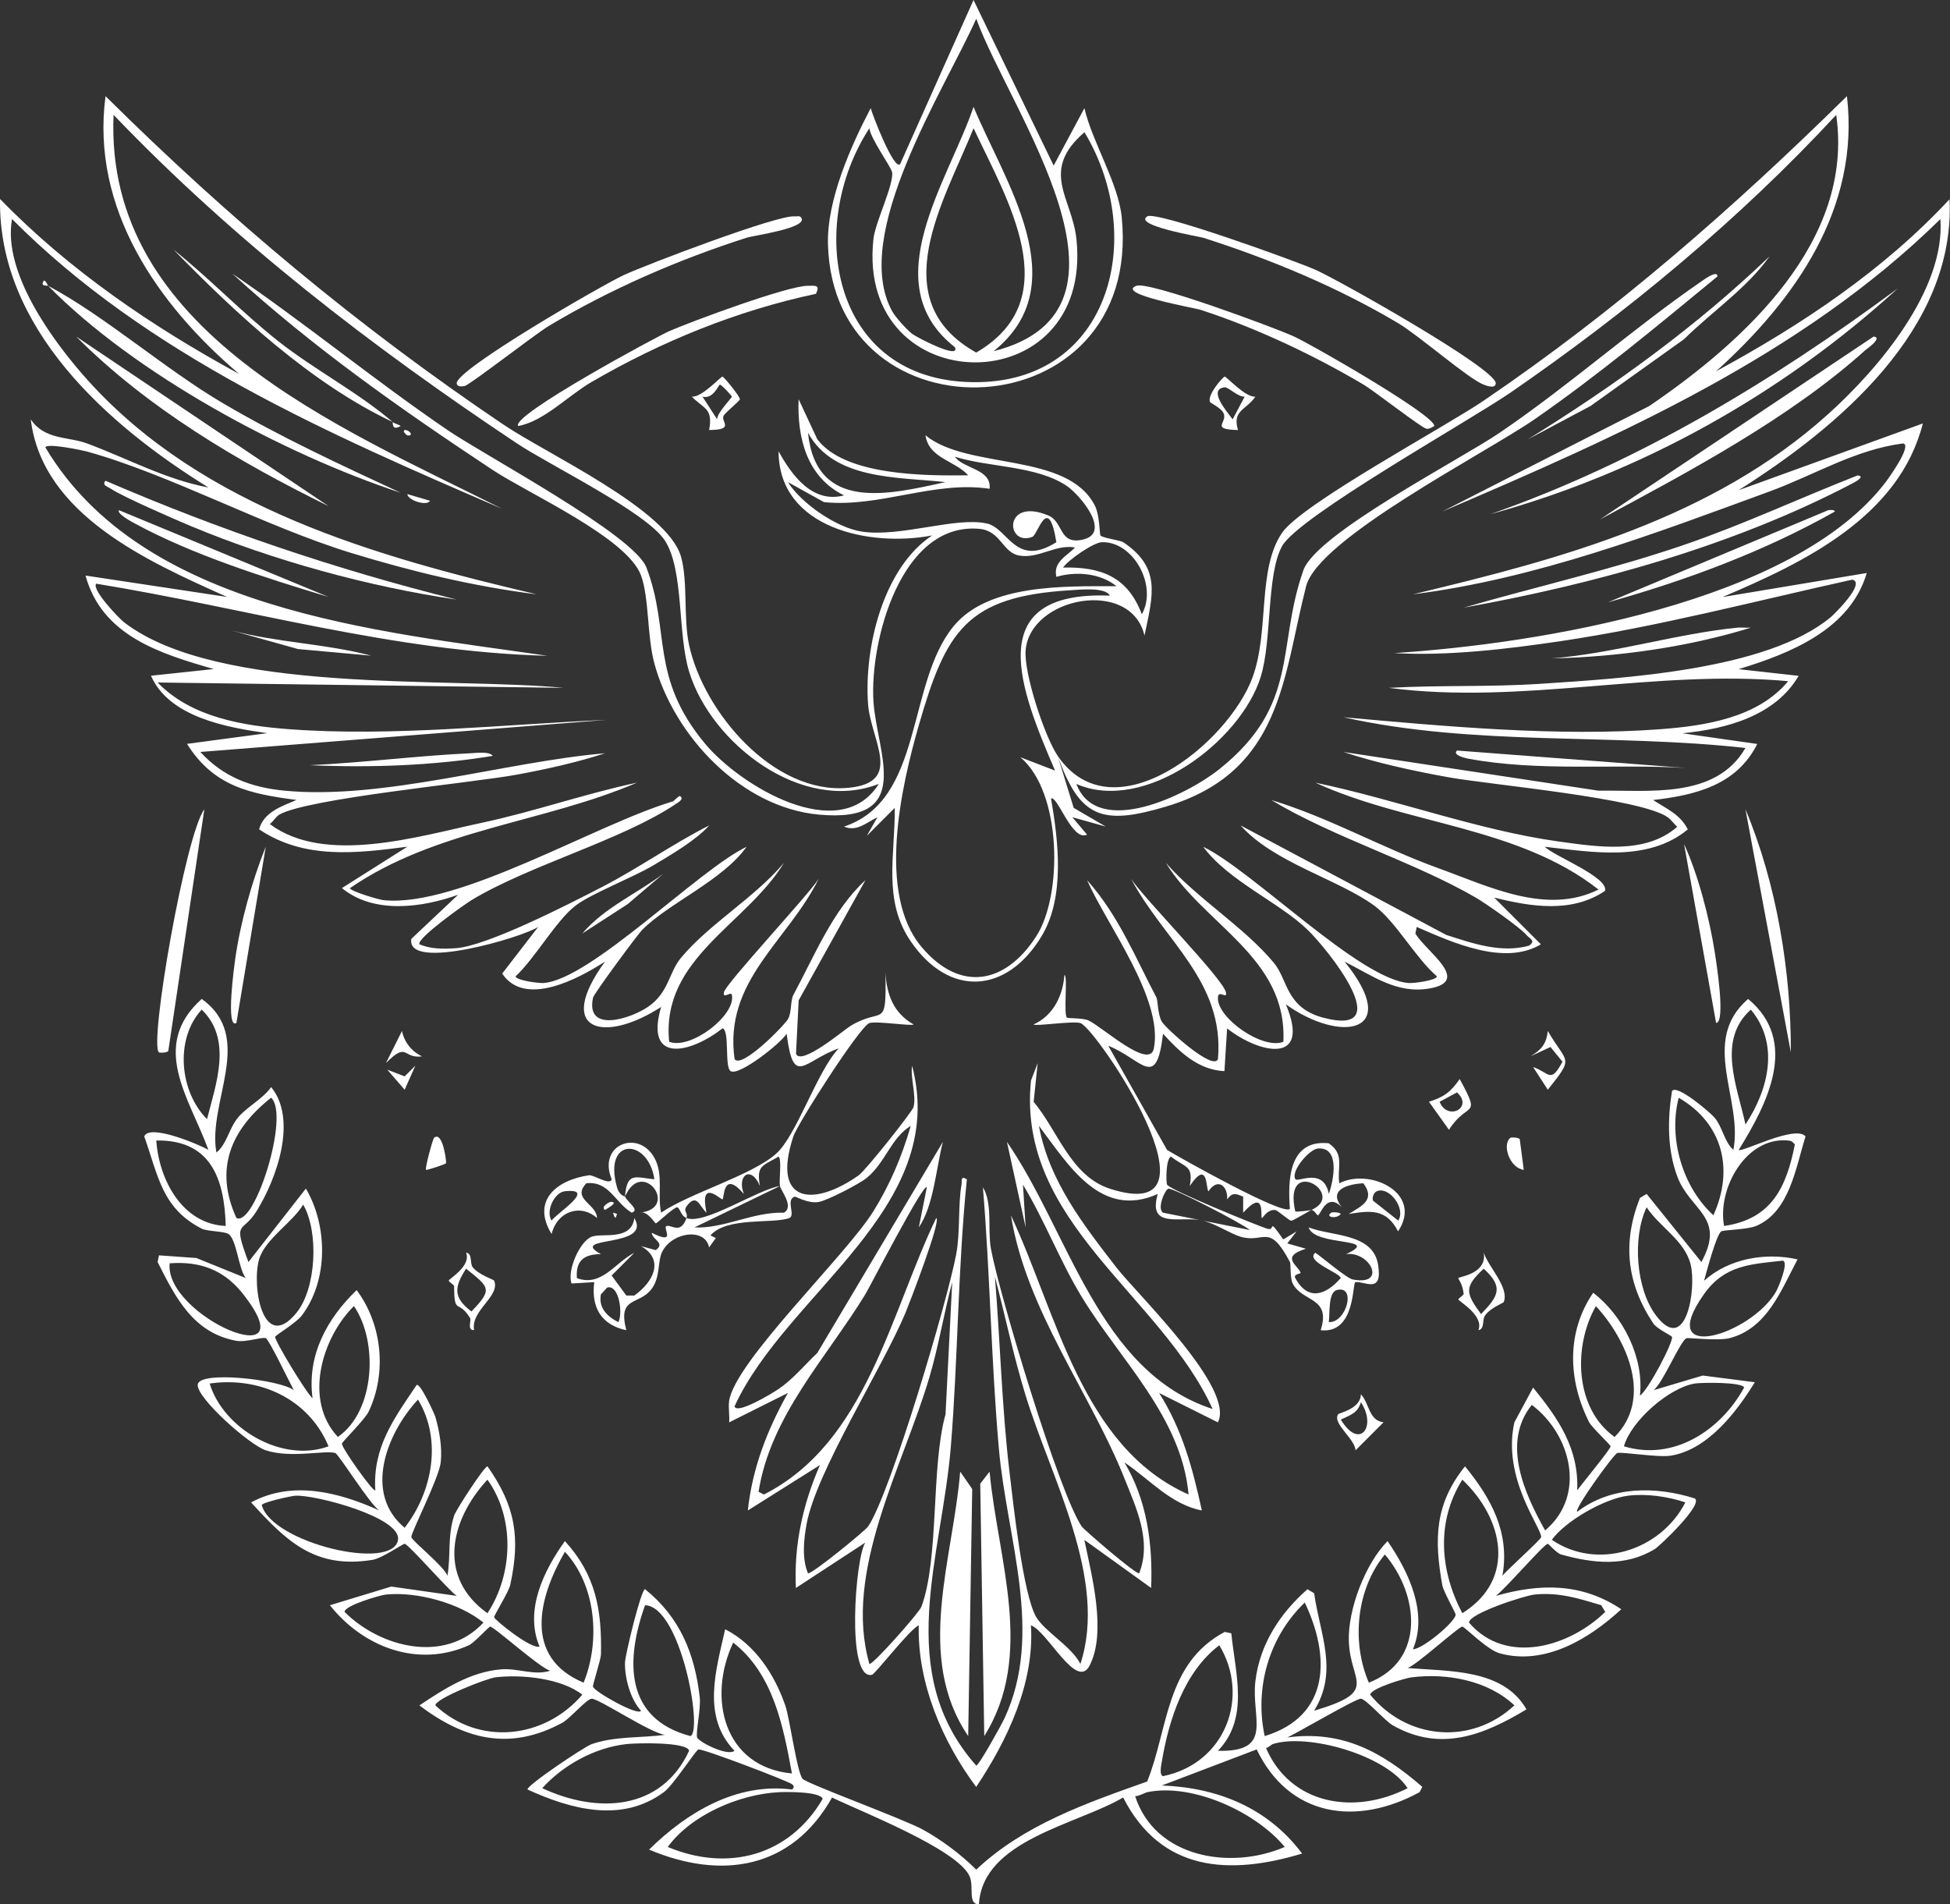 <?xml version="1.0" encoding="UTF-8"?><svg id="b" xmlns="http://www.w3.org/2000/svg" width="66.578" height="65.019" viewBox="0 0 66.578 65.019"><rect x="0" y="0" width="66.578" height="65.019" fill="#333333" stroke="none"/><defs><style>.e{fill:#fff;}</style></defs><g id="c"><g id="d"><path class="e" d="M52.846,35.2c.662,1.145.92.849,0,2.006l-.502-.775c.569.2.594.579,1.003-.182l-.41-.502-.684.319c.37-.224.545-.418.593-.866Z"/><path class="e" d="M51.569,38.847c.027-.021.27-.017.319.046l.137,1.049c-.484-.063-.751-.867-.456-1.094Z"/><path class="e" d="M13.725,35.2c.081.382.322.696.684.866-.665.092-.481-.526-1.231.228l.547-1.094Z"/><polygon class="e" points="14.181 36.385 13.816 37.206 13.224 36.522 13.816 36.75 14.181 36.385"/><path class="e" d="M6.977,27.631l-1.231,8.253c-.049.063-.293.066-.319.046-.345-.267.906-7.452,1.55-8.298Z"/><path class="e" d="M59.594,27.631c1.068,2.546,1.559,5.537,1.55,8.298l-1.55-8.298Z"/><path class="e" d="M9.074,28.908l-1.003,6.019c-.374.228-.067-1.991-.046-2.143.177-1.274.575-2.691,1.049-3.876Z"/><path class="e" d="M57.497,28.816c.488,1.066.865,2.522,1.049,3.693.051.326.382,2.401.046,2.417l-1.094-6.11Z"/><path class="e" d="M58.181,43.726c.076-.269.427-1.608.593-1.687.103-.049.891-.058,1.185-.182,1.148-.484,1.353-2.007,1.687-3.055-.334-.419-2.219.575-2.28.456.968-1.561,2.076-3.695.319-5.152-1.659,1.438-.169,3.415-.502,5.152-.301-.252-.373-.778-.638-1.094-.156-.186-1.305-1.165-1.459-.912-.152.956-.164,1.996.182,2.918.44,1.173,1.669,1.372.821,2.918l-1.869-2.325-.228.137c-.607,1.531-.451,2.921.456,4.286.119.18.626.419.638.456.056.167-.818,1.834-1.094,2.006.142-1.312-.586-2.733-1.596-3.511-.925,1.352-.858,2.996-.137,4.423.087.172.726.766.73.821.005.094-.999,1.303-1.14,1.505.066-1.428-.651-2.463-1.505-3.511l-.638,1.185c-.434,1.914.948,3.63.912,3.921-.012.093-1.169,1.12-1.322,1.322.263-1.478-.384-2.646-1.277-3.739-1.041,1.3-1.052,2.499-.775,4.058.038.213.456.948.456,1.003-.002.241-1.125,1.181-1.459,1.185.522-1.25-.154-2.659-.866-3.693-.759.768-1.359,2.335-1.322,3.42.049,1.428,1.057,1.702-1.185,2.371.836-1.36.202-2.591,0-4.012l-.228-.137c-.938.827-1.629,1.88-1.778,3.146-.148,1.258.651,2.42-1.277,2.371,1.078-1.123.589-2.646.456-4.012l-.228-.046c-2.027,1.084-1.917,3.306-2.645,5.107-2.061.731-4.218,1.478-5.836,3.009-.523-.52-1.181-1.015-1.824-1.368-.659-.362-3.956-1.566-4.104-1.733-.195-.22-.436-2.06-.593-2.508-.368-1.056-1.023-2.072-2.052-2.599-.313,1.404-.807,2.98.319,4.149-.243.204-1.234-.312-1.277-.456-.05-.168.134-.994.091-1.368-.171-1.49-.676-2.734-1.869-3.693-.132,0-.678,2.241-.684,2.508-.012.524.187,1.256.547,1.641-.091.199-1.599-.653-1.641-.821-.014-.055.27-.935.274-1.094.032-1.515-.17-2.714-1.231-3.876-.728,1.015-1.387,2.371-.866,3.602-.286.1-1.537-.911-1.55-1.003-.009-.06.496-.86.547-1.094.355-1.618.182-2.7-.775-4.058-.101-.009-1.074,1.482-1.14,1.687-.23.714-.106,1.356-.228,2.052-.087-.304-1.209-1.19-1.231-1.322-.023-.135.949-2.022,1.003-2.553.053-.522-.042-1.052-.182-1.55-.025-.087-.507-1.15-.638-1.094-.771,1.143-1.507,2.127-1.413,3.602-.079.06-1.159-1.463-1.14-1.596.01-.07.779-.815.912-1.094.628-1.318.464-2.982-.41-4.149-1.018.985-1.699,2.226-1.505,3.693-.228-.199-1.3-1.977-1.277-2.097.011-.057.716-.471.912-.73.907-1.201.886-3.057.137-4.332l-1.961,2.508c-.547-1.47-.214-.95.274-1.733.708-1.137,1.399-3.138.502-4.24-.285.407-.853.692-1.14,1.049-.306.381-.38.911-.73,1.185-.31-1.733,1.336-3.927-.502-5.243-1.799,1.614-.404,3.403.228,5.152-.277-.163-2.024-.913-2.189-.456.478,1.336.596,2.447,1.961,3.146.192.098.76.085.912.182.284.182.347,1.207.593,1.505l-1.687-.684-1.277-.091-.046.228c.612,1.212,1.212,2.42,2.69,2.69.323.059.859-.137,1.003-.091.105.033.828,1.543.958,1.778-.462-.365-3.268-.684-3.283-.182-.014.469,1.779,2.057,2.325,2.234.861.28,2.024-.012,2.371.091.118.035,1.2,1.781,1.505,1.961-1.375-.619-2.964-1.036-4.377-.274,1.211,1.329,2.178,2.281,4.149,1.961.319-.052,1.033-.55,1.094-.547.126.006,1.507,1.597,1.778,1.778l-2.234-.319-2.097.638c1.146,1.442,3.013,2.143,4.742,1.368.189-.085.681-.636.73-.638.127-.007,1.703,1.419,2.052,1.505-.535.18-1.108-.095-1.687-.046-1.043.089-1.936.667-2.781,1.231,1.554,1.176,3.095,1.559,4.879.593.262-.142.831-.817,1.003-.821.249-.006,2.037,1.196,2.508,1.231-.829.114-1.697.04-2.508.319-.245.084-2.256,1.434-2.189,1.55,1.48.676,3.215,1.152,4.651.091.339-.25,1.093-1.444,1.185-1.459.168-.027,3.058,1.079,3.192,1.185.077.061.079.122,0,.182-1.892-.241-3.586.779-4.879,2.052,2.472,1.044,4.87.67,6.247-1.778.957.466,4.288,1.764,4.696,2.69.159.36-.074.955.319.957.122-2.198,3.339-2.714,4.924-3.648,1.296,2.537,3.618,2.665,6.11,1.915-1.163-1.554-2.867-2.251-4.788-2.325l3.237-1.231c1.115,2.321,3.425,2.625,5.563,1.459l.091-.182c-1.375-1.19-2.716-1.935-4.605-1.687.348-.159,2.332-1.326,2.508-1.322.171.004.818.756,1.094.912,1.628.921,3.092.335,4.56-.547-.792-1.393-2.651-1.293-4.058-1.413.306-.099,1.752-1.42,1.869-1.413.078.004.845.793,1.277.912,1.541.426,3.061-.498,4.149-1.505-1.354-.907-2.779-.885-4.286-.456.269-.173,1.652-1.779,1.778-1.778.029,0,.299.321.456.365,1.085.301,2.184.427,3.192-.182.178-.108,1.684-1.546,1.368-1.733-1.337-.42-2.85-.429-4.012.456-.128-.068,1.248-1.971,1.368-2.006.16-.047,1.396.16,1.824.091,1.264-.203,2.247-1.489,2.872-2.508l-1.778-.228-1.687.502c.314-.203.929-1.724,1.14-1.778.071-.018,1.074.098,1.459,0,1.288-.328,1.768-1.65,2.325-2.69-1.087-.246-2.341-.035-3.192.73ZM59.777,34.47c.989,1.18.605,2.73-.182,3.921-.286-1.317-.98-2.874.182-3.921ZM61.053,38.939c.124.012.153.048.228.137-.289,1.464-.798,2.549-2.417,2.781-.235-1.281.751-3.055,2.189-2.918ZM57.315,37.48c1.511.874,1.893,2.448,1.185,4.012-1.05-.957-1.545-2.625-1.185-4.012ZM7.068,38.209c-.933-.93-1.111-2.728-.182-3.739,1.053,1.014.494,2.521.182,3.739ZM5.336,38.939c1.856-.031,2.327,1.3,2.371,2.918-1.484-.064-2.279-1.577-2.371-2.918ZM8.071,41.583c-.761-1.667-.195-3.015,1.185-4.104.651.582-.559,4.428-1.185,4.104ZM5.792,43.133c1.046-.081,1.864.23,2.508,1.049,2.256,2.87-2.691.758-2.508-1.049ZM8.846,42.997c.197-.686,1.147-1.264,1.505-1.869.54.927.45,2.862-.228,3.693-1.142,1.399-1.54-.904-1.277-1.824ZM7.159,47.237c1.708-.246,3.384.526,4.058,2.143-1.573.581-3.589-.595-4.058-2.143ZM12.084,44.592c.837,1.217.723,3.59-.547,4.468-1.172-1.243-.561-3.37.547-4.468ZM8.938,51.386c.028-.097,1.006-.311,1.14-.319.675-.042,3.627.735,3.511,1.505-.166,1.096-4.316.099-4.651-1.185ZM14.272,47.784c.835,1.385.486,3.163-.456,4.377-1.419-1.174-.612-3.231.456-4.377ZM11.765,55.034c-.003-.22,1.22-.574,1.413-.593,1.052-.105,2.499.285,3.328.957-1.314,1.422-3.527.851-4.742-.365ZM16.643,55.079c-1.716-1.22-1.283-3.176,0-4.56.943,1.317.877,3.225,0,4.56ZM14.865,58.225c0-.234,1.75-.921,2.052-.957.877-.106,2.25.028,2.964.593-1.291,1.509-3.529,1.76-5.016.365ZM19.926,57.45c-2.067-.865-1.546-2.908-.638-4.468,1.07,1.147,1.214,3.048.638,4.468ZM18.513,61.052c.722-.795,1.795-1.384,2.873-1.505.344-.039,2.076-.081,2.143.228-.959,2.065-3.154,2.146-5.016,1.277ZM23.574,59.274c-2.253-.596-2.219-2.597-1.55-4.468,1.22.04,1.981,4.29,1.55,4.468ZM25.033,56.082c1.374,1.076,1.706,2.849,2.006,4.468-2.333-.221-2.893-2.582-2.006-4.468ZM22.799,63.059c.802-1.097,2.438-1.797,3.784-1.869.249-.013,1.424-.029,1.505.228-1.134,1.943-3.233,2.504-5.289,1.641ZM43.864,63.059c-1.844.798-4.428.374-5.107-1.733.138-.002.344-.123.41-.137,1.552-.32,3.716.679,4.696,1.869ZM39.715,60.642c-.154-.021-.057-.433-.046-.502.236-1.426.77-3.069,1.961-3.967,1.055,1.743.223,4.026-1.915,4.468ZM48.059,61.052c-1.805.925-3.988.576-4.833-1.368.076-.012.184-.123.228-.137,1.192-.382,3.873.375,4.605,1.505ZM43.18,59.274c-.354-1.648.144-3.384,1.368-4.56.878,1.841.868,3.875-1.368,4.56ZM48.195,57.268c1.203-.152,2.603.103,3.511.957-1.475,1.371-3.668,1.178-4.924-.365.022-.218,1.194-.565,1.413-.593ZM46.736,57.45c-.6-1.39-.427-3.199.547-4.377,1.167,1.372,1.396,3.618-.547,4.377ZM52.39,54.441c.84-.082,1.494.128,2.28.365l.137.228c-1.226,1.198-3.394,1.834-4.651.365,0-.313,1.91-.926,2.234-.957ZM49.928,55.079c-.77-1.454-.898-3.129,0-4.56,1.396,1.322,1.863,3.39,0,4.56ZM52.755,52.252c-.713-1.271-1.493-2.995-.456-4.286,1.346,1.011,1.872,3.092.456,4.286ZM55.582,51.067c.624-.079,1.368.027,1.961.228-.852,1.659-3.023,2.33-4.56,1.277.484-.661,1.809-1.405,2.599-1.505ZM55.126,49.061c-1.367-.977-1.419-3.098-.638-4.468,1.074,1.166,1.948,3.163.638,4.468ZM57.862,47.237c.222-.037,1.622-.057,1.687.137-.793,1.45-2.399,2.524-4.104,2.006.242-.863,1.537-1.998,2.417-2.143ZM56.539,44.912c-.686-.909-.809-2.667-.319-3.693.45.686,1.304,1.132,1.505,1.961.198.817-.15,3.104-1.185,1.733ZM60.643,44.091c-.842,1.481-4.178,2.514-2.462.091.699-.987,1.581-1.02,2.69-1.14.218.064-.174.954-.228,1.049Z"/><path class="e" d="M50.658,42.769c.121.724-.825.813-.866.866-.018.023.147.186.182.547.003.028-.186.156-.182.182.01.065.885.551.684,1.049.223-.031.121-.353.228-.502.195-.27.624-.419.638-.456.193-.501-.516-1.185-.684-1.687ZM50.566,44.866c-.533-.728-.581-.922.091-1.55.697.633.498.942-.091,1.55Z"/><path class="e" d="M49.837,36.841c-.302.441-.535.614-1.049.775l.684.958c.632-1.005,1.123-.346.365-1.733ZM49.153,37.616l.593-.319c.578.529-.336.987-.593.319Z"/><path class="e" d="M46.463,47.602c.003.497-.744.638-.775.684-.21.311.574.836.593,1.231l.957-.957c-.509-.057-.482-.651-.775-.957ZM45.779,48.468c.323-.156.58-.22.684-.593.556.826-.044,1.652-.684.593Z"/><path class="e" d="M16.142,43.27c-.112-.14-.001-.474-.228-.502.178.472-.589.888-.593.957-.002.032.182.148.182.182.01,1.029.131.421.547,1.094.052.084-.117.428.137.41-.126-.667.906-1.156.684-1.687-.017-.04-.517-.19-.73-.456ZM16.096,44.775c-.637-.475-.585-.841-.182-1.459.778.63.935.688.182,1.459Z"/><path class="e" d="M14.82,38.847c.298-.247.425.814.41.866-.01.035-.652.246-.684.228-.049-.028.23-1.058.274-1.094Z"/><path class="e" d="M14.911,39.03c.071,0,.07.365,0,.365-.071,0-.07-.365,0-.365Z"/><path class="e" d="M39.168,7.387c.311-.197,5.082,1.529,5.745,1.824.792.352,6.17,3.377,6.155,3.876-.006.201-.313.082-.41.046-.522-.197-2.209-1.675-2.918-2.097-2.075-1.234-4.356-2.182-6.657-2.918-.115-.037-2.404-.42-1.915-.73Z"/><path class="e" d="M27.13,7.387c.084.01.174-.036.228.046.234.356-1.616.603-1.869.684-2.335.749-4.645,1.75-6.748,3.009-.461.276-2.7,2.015-2.873,2.052-.105.022-.266.036-.274-.091-.027-.472,4.965-3.352,5.699-3.693.779-.362,5.283-2.073,5.836-2.006Z"/><path class="e" d="M38.803,9.757c.421-.16,4.703,1.422,5.38,1.733.611.28,4.813,2.69,4.788,3.055-.083.047-.174.111-.274.091-.17-.033-1.781-1.29-2.143-1.505-1.708-1.012-3.675-1.939-5.563-2.553-.195-.064-2.927-.541-2.189-.821Z"/><path class="e" d="M27.586,9.757c.249.004.422-.046.274.274-2.703.575-5.282,1.627-7.66,3.009-.804.467-1.632,1.348-2.508,1.505-.264-.358,4.748-3.06,5.152-3.237.777-.34,4.078-1.562,4.742-1.55Z"/><path class="e" d="M45.46,41.401c.037-.022.266-.017.319.046-.157.194-.559.1-.319-.046Z"/><path class="e" d="M20.838,41.036c.304-.009-.056.198-.182.274-.164-.116.166-.273.182-.274Z"/><polygon class="e" points="20.929 41.401 21.066 41.446 21.021 41.583 20.975 41.538 20.929 41.401"/><path class="e" d="M66.57,6.794c-2.261,2.436-5.063,4.301-7.979,5.882,2.69-2.428,4.918-5.555,4.468-9.393-3.888,3.828-7.878,7.322-12.402,10.396-1.364.926-6.207,3.522-6.885,4.514-.851,1.246-.427,3.343-1.003,4.924-.824,2.263-4.765,5.452-6.657,2.69.757,2.14,1.537,2.374,3.693,1.733,3.97-1.182,3.991-4.411,4.788-7.523.419-1.637,6.104-4.528,7.797-5.699,2.173-1.505,4.208-3.201,6.247-4.879.007-.236-.463.111-.502.137-2.316,1.586-4.546,3.578-6.931,5.198-1.366.928-6.263,3.447-6.703,4.696-.931,2.643-.114,4.59-2.873,6.794-1.092.872-4.157,2.384-4.879.502,2.332,1.015,5.599-1.441,6.292-3.648.394-1.255.195-3.489.73-4.468.549-1.008,6.39-4.275,7.797-5.243,4.015-2.764,7.81-5.908,11.125-9.484.62,4.319-3.144,7.734-6.383,9.94l-7.067,3.602c6.029-2.579,12.268-5.326,17.007-9.985.169,2.4-2.09,5.09-3.83,6.657-3.964,3.57-9.103,4.942-14.18,6.155,4.216-.536,8.215-2.06,12.174-3.511,1.524-.558,2.917-1.428,4.56-1.641.334.049-.513,1.217-.593,1.322-3.146,4.127-11.905,5.524-16.779,5.836,1.829.106,3.851-.137,5.699-.41,3.283-.486,6.693-1.382,9.94-2.097.482.108-.625,1.189-.73,1.277-2.178,1.82-7.128,2.094-9.94,2.28-1.711.113-3.44.039-5.152.137,4.55.594,9.103-.643,13.633-.228-1.029,1.243-2.808,1.525-4.377,1.641-3.495.259-7.326-.098-10.806-.41,4.453.998,9.168.544,13.724,1.049-1.013,1.759-3.307,1.431-5.016,1.459l-8.709-1.322c1.105.367,2.408.653,3.602.866,1.446.258,6.566.709,7.478,1.368.114.083.206.228.319.319-1.086.955-2.724.686-4.058.502-2.715-.375-5.601-1.447-8.298-2.006,3.131,1.436,6.908,1.484,9.666,3.648-1.779.884-3.74-.105-5.471-.73-1.921-.693-3.736-1.734-5.699-2.325,2.129,1.282,4.871,2.107,6.976,3.328.353.205,1.494,1.003,1.733,1.277.114.131.332.197.091.365-.954.267-1.925-.076-2.827-.365l-7.022-3.739c1.12,1.265,3.328,1.837,4.56,2.736.732.534,1.422,1.803,2.143,2.417-.02.141-.792.239-.957.228-1.677-.114-5.342-3.843-7.022-4.651.858,1.164,2.584,1.889,3.556,2.827.699.673,3.117,3.685.547,3.009-1.284-.338-1.21-1.294-1.687-1.869-1.024-1.236-2.619-2.193-3.693-3.42,1.304,2.124,4.155,3.234,4.012,6.11-.7.281-2.263-.808-2.234-1.505.012-.302.331.083.274-.182-.103-.474-2.821-3.229-3.237-3.876,1.109,2.099,3.198,3.505,2.964,6.155-.167.417-1.785-1.057-1.915-1.277-.143-.241-.137-.735-.182-.821-.729-1.388-1.314-2.835-2.371-4.012.668,1.518,2.612,4.053,2.28,5.745-.146.747-1.755-.732-2.234-.957-.176-.083-.7-.07-.73-.091-.13-.093.035-1.458-.091-1.459-.046.684-.371,1.383-1.049,1.687.026.075,1.33-.127,1.596-.046.537.164,5.149,7.003,1.003,5.654-1.337-.435-1.772-1.981-2.599-2.964l.137-1.322-.228.593c-.496,4.838,4.439,7.328,6.201,11.216-3.908-1.278-4.898-6.051-7.022-9.119l.638,2.918-.091-1.459c.747,1.233,1.258,2.6,2.006,3.83,1.315,2.163,3.413,4.111,3.648,6.748-3.65-1.617-4.505-6.206-6.064-9.529.524,3.248,2.705,6.048,3.876,8.982.402,1.008.938,2.135.502,3.237-.12.04-1.887-1.488-1.961-1.596-.78-1.15-2.813-7.921-3.101-9.484-.118-.643.064-1.558-.274-2.097.248,2.972.283,5.966.547,8.937.273,3.076,1.548,6.289.182,9.21-.089.19-.864,1.596-.957,1.596-2.832-3.202-1.173-7.112-.866-10.897.246-3.032.238-6.09.547-9.119-.231-.137-.159.052-.182.182-.124.682-.042,1.651-.182,2.371-.286,1.555-2.236,8.158-3.009,9.301-.095.14-1.932,1.645-2.052,1.596-.216-.508-.141-1.164-.046-1.687.327-1.782,2.575-5.299,3.374-7.204.11-.263,1.244-3.192,1.049-3.237-1.573,3.277-2.395,7.677-5.882,9.438l-.182-.091c.405-2.592,2.32-4.576,3.648-6.748.137-.224,1.999-3.836,2.097-3.648l-.274,1.368c.508-.746.583-1.975.821-2.918l-4.286,7.204c-.436.412-.821.89-1.322,1.231-.225.153-1.43.883-1.505.593,1.782-3.877,7.338-6.757,6.064-11.627-.071.402.155,1.026.046,1.413-.045.159-1.633,2.158-1.869,2.325-1.542,1.089-2.99.966-2.234-1.322.151-.458,2.285-3.779,2.599-3.876.252-.077,1.482.117,1.505.046-.68-.386-.918-1.013-.958-1.778.032,2.007-.068,1.156-1.185,1.824-.205.122-1.701,1.388-1.869.957l.091-1.824,2.28-4.104c-1.116,1.024-1.737,2.578-2.462,3.921-.103.191-.053.603-.182.821-.144.242-1.591,1.712-1.824,1.368-.376-2.682,1.816-4.022,2.872-6.155-.344.545-3.194,3.598-3.237,3.876-.04.256.244-.059.274.091.138.691-1.408,1.882-2.143,1.596-.284-2.85,2.633-3.994,3.921-6.11-.994,1.185-2.542,2.078-3.511,3.237-.432.517-.415,1.195-1.14,1.687-.578.393-2.133.908-1.869-.319.03-.14,1.53-2.17,1.687-2.325.922-.917,2.735-1.676,3.556-2.827-1.64.784-5.323,4.533-6.931,4.651-.165.012-.938-.087-.957-.228.652-.598,1.39-1.914,2.052-2.417.546-.415,1.947-.953,2.645-1.368.612-.364,1.474-.869,1.915-1.368-1.246.631-2.41,1.458-3.648,2.097-1.088.562-3.946,2.033-5.016,2.097-.412.025-.843.034-1.231-.137-.09-.207,1.541-1.361,1.778-1.505,1.975-1.194,5.137-2.048,6.976-3.283l-.091-.091c-2.617.771-7.342,3.643-9.894,3.374-.145-.015-1.123-.301-1.14-.41,2.927-2.015,6.597-2.229,9.803-3.602-1.776.377-3.516.99-5.289,1.368-2.179.464-5.365,1.456-7.25.046.109-.079.215-.258.319-.319.941-.555,6.595-1.088,8.116-1.368.992-.183,2.051-.417,3.009-.73-3.396.289-7.578,1.602-10.943,1.277-1.137-.11-2.088-.463-2.873-1.322l13.861-1.094c-3.521.152-7.283.579-10.806.319-1.59-.117-3.364-.404-4.514-1.596l13.861.182c-3.951-.377-11.788.233-15.001-2.234-.191-.147-1.118-1.121-.958-1.322,5.092.828,10.18,2.331,15.411,2.462-5.828-.846-13.829-1.554-17.144-7.113.025-.165,1.281.1,1.413.137,2.811.775,6.079,2.562,9.028,3.465,2.061.632,4.193,1.145,6.338,1.413-5.508-1.291-11.397-2.952-15.32-7.295C1.809,11.665.079,9.301.411,7.478c4.612,4.641,10.805,7.339,16.734,9.894C11.617,14.587,3.557,11.329,3.877,3.921c4.129,4.311,8.813,7.913,13.77,11.216,1.122.748,4.448,2.36,5.061,3.329.648,1.024.42,3.158.821,4.468.749,2.449,3.855,4.855,6.475,3.83-1.332,2.128-4.741.056-5.927-1.368-1.908-2.289-1.175-3.842-2.006-6.019-.426-1.116-5.488-3.807-6.794-4.696-2.501-1.704-4.84-3.636-7.341-5.335,2.741,2.513,5.796,4.656,8.891,6.703,1.22.807,4.593,2.312,5.061,3.602.278.766.202,2.08.456,3.009.676,2.47,2.961,4.905,5.608,5.152,3.307.309,1.978-2.108,1.869-3.876-.125-2.029.931-6.103,3.602-5.882.749.062.799.808,1.368.912.669.123,1.243-.392,1.915-.274-.275.287-.76.495-.638,1.003.67-.197,1.497-.129,2.052.319-1.736.004-4.369-.09-5.563,1.368-1.616,1.973-1.01,5.937-3.739,6.839.438.19.771-.143,1.14-.319l-.365.638.957-.958c.014,1.627-.416,3.154.547,4.56,1.321,1.929,3.285,1.784,4.468-.182.799-1.327.575-3.232.319-4.696.223-.118.721,1.484,1.231,1.231l-.502-.593,1.14.319-1.094-.638-.547-1.778c-.44-.643-1.159-2.82-1.094-3.602.153-1.833,3.602-2.474,4.058-.502.288-1.385.581-2.313-.73-3.192-.082-.055-.73-.149-.775-.228-.027-.048-.028-.693-.182-1.003-.932-1.868-4.335-1.219-5.791-2.417.118.797,1.012.863,1.459,1.368-1.443.016-4.2.024-5.152-1.231l-.638-1.368c-.054,1.306.278,2.663,1.55,3.283-1.078.289-1.787-.692-2.234-1.505.002,2.63,3.118,3.282,5.243,2.873-1.671,1.108-2.325,3.821-2.189,5.745.089,1.254,1.24,2.698-.684,2.873-2.543.231-4.932-2.589-5.426-4.879-.199-.922-.036-2.164-.274-3.009-.455-1.62-4.572-3.507-6.064-4.514C12.236,11.157,7.847,7.489,3.603,3.283c-.51,3.84,1.783,7.12,4.56,9.484C5.187,11.145,2.37,9.231.001,6.794c-.071,4.402,3.656,7.71,7.113,9.849-1.461-.271-2.775-.997-4.149-1.505-.64-.237-1.445-.114-1.915-.821.394,3.262,4.023,4.863,6.703,6.064l-4.833-.73c.562,2.058,2.546,2.663,4.377,3.192l-2.143.228c.624,1.414,2.578,1.764,3.967,1.961l-2.736.365c.913,1.456,2.151,1.707,3.739,1.915-.495.213-1.119.411-1.277,1.003,1.541,1.036,3.32.82,5.061.593l-2.234,1.413c1.092.899,2.744.667,3.967.228l-1.596,1.505c-.197,1.135,3.855-.068,4.332-.41l-1.231,1.596c.77,1.158,2.594.184,3.511-.41-1.73,2.377-.049,2.819,1.915,1.55-.572,1.967,1.013,1.58,2.097.73.252.069.062,1.32.274,1.459.282.186,1.725-.954,1.915-1.277.234,1.857.576.925,1.778.502-.749.791-1.436,2.981-2.143,3.602-.843.741-2.934,1.337-3.921,2.006-.134-.608.092-1.288-.228-1.869-.544-.989-1.951-.459-1.459.73-.056.229-.614-.16-.775-.137-1.11.164-1.975.865-1.277,2.006.187-.761.968-1.054,1.55-.547-.007-.484-.875-.64-.365-1.185.776-.09.985.669,1.55,1.003.285-.092-.12-.33-.228-.547-.009-.019-.189-.022-.274-.319-.488-1.72,1.069-1.692,1.277-.274-.647-.062-.939-.267-1.003.593.579-1.357,1.893.407.502.547.256-.083.515.361.547.365.045.005.627-.562.73-.547.101.014.115.284.319.365.072-.211-.159-.215.046-.456.317-.372.404.063.638.274-.251-1.199.482-.44.547-.456.062-.015,0-1.038.73-.182-.253-.639.245-.994.547-.274-.122-.705.077-.676.638-1.003.114.089.009.802.046,1.003.029.16.492.701.137.912-1.059-.035-2.053.554-3.055.502l2.918-1.413c-.771.12-2.574,1.338-3.192,1.094-.198.58-.527.208-.684.274-.139.058.366.665-.502.228.022.249.479.344.137.593l-.502-.137c.815.469.414,1.231-.228,1.687h-.274l-.502-.684.775-.775c-.666.335-1.111,1.175-1.961.866-.043-.601.237-.815.821-.821-1.166-.639,1.761-.191,1.14-1.231-.101.793-1.1.499-1.459.638-.401.156-.845,1.153-.684,1.596l.775-.046c-.11.844.225,1.457,1.094,1.641-.307-1.179.437-.833.866-1.413.308-.416.191-.942.365-1.277.348-.67,1.465-.814,1.596-.137l.228-.319-.182-.091c.564-.646,2.143-.384,2.69-.593.231-.088-.133-.612.182-.73.039-.015.457.245.821.182.301-.052,1.391-.617,1.641-.821.643-.523.818-1.354,1.505-1.778-.298,1.035-.709,2.006-1.277,2.918-.943,1.516-4.726,5.124-4.924,6.475-.033.225.023.497,0,.73l2.006-1.003c-.706,1.265-1.211,2.555-1.368,4.012l2.462-1.55c-.58,1.328-.893,2.727-.821,4.195l2.371-1.55c-.344.506-.662,4.729.228,4.514.113-.027,1.291-1.559,1.596-1.687-.049,1.973.81,3.974,1.961,5.517,1.072-1.607,1.994-3.555,1.869-5.517.57.203,1.56,2.242,2.006,1.368.586-1.149.063-3.093-.182-4.286l2.28,1.641c.06-1.495-.14-2.995-.912-4.286.866.578,1.57,1.428,2.644,1.641-.318-1.446-.663-2.75-1.459-4.012l2.006,1.003c.598-1.161-2.756-4.373-3.465-5.289-1.13-1.46-2.299-2.956-2.645-4.833,1.01,1.332,2.106,3.195,4.058,2.325-.362,1.233.819.727,1.55.912l-1.367-.273c-.223-.127.06-.795.182-.821.153-.032,2.486,1.168,2.781,1.413l-1.596-.319c.438.111.935.447,1.277.547.815.239.962-.505,1.687.866.03.057,0,.552.091.73.335.648,1.323.455.957,1.596,1.197.131,1.074-1.626,1.185-1.641.313-.044.939.424.775-.593-.176-1.093-1.574-.963-2.371-1.277.197.665,2.542.333,1.277.912.838-.101,1.407,1.099.228.866-.212-.042-1.028-.747-1.277-.912-.366.291.866.694.866.866-.507.581-1.117.796-1.55,0-.078-.144.195-.143.182-.182-.078-.247-.72-.543.182-.821l-.638-.182.319-.41-.456.274c-.565-.804-.235-.269-.547-.365-.319-.097-3.345-1.333-3.42-1.505-.042-.098-.04-.908.137-.957.477.385.77.279.638,1.003.635-.943.548.116.638.182.322-.484.67-.171.638.274.182-.247.289-.2.547-.091v.547c.782-.865.58.163.638.182.035.012.169-.3.456-.274.086.008.465.359.547.365.062.004.647-.353.684-.365-.025.011-.512.075-.547.046-.435-1.948,1.795-.587.547-.046.078-.024.203.19.228.182.103-.034.298-.806.821-.274-.492-.594.183-.793.73-.821.431.578-.08.784-.502,1.049.743-.12,1.285-.189,1.687.593.876-1.313-.98-2.178-2.006-1.641-.087-.551.2-.986-.365-1.368-1.342-.132-1.401,1.212-1.322,2.234-.164.286-3.837-1.785-4.195-2.006l-2.006-3.556c1.167.467,1.639,1.548,1.869-.41.572.625,1.196,1.231,2.097,1.277l.091-1.459c1.108.869,2.882,1.25,2.006-.821,1.88,1.342,3.994.994,2.006-1.459.951.477,1.787,1.119,2.918.912,1.405-.257-.111-1.234-.502-1.869l.046-.228c1.225.535,3,1.339,4.24.593l-1.596-1.596c1.248.312,2.649.542,3.784-.228.141-.466-1.794-1.213-2.052-1.505,1.628.18,3.518.527,4.879-.593-.255-.514-.735-.713-1.185-1.003,1.426-.167,2.85-.499,3.556-1.915l-2.553-.365c1.492-.149,3.162-.587,3.967-1.961l-2.052-.228c1.763-.537,3.81-1.352,4.377-3.283l-4.924.821c2.776-1.179,6.031-2.734,6.839-5.927l-6.292,2.28c3.404-2.15,7.412-5.504,7.204-9.94ZM36.021,26.309l-1.185-.456c1.419,1.182,1.454,4.7.547,6.11-1.054,1.64-2.603,1.932-3.921.365-1.519-1.806-.704-5.442-.091-7.569.922-3.2,1.621-4.392,5.152-4.605.32-.019,1.222-.119,1.368.182-4.47-.176-3.009,3.314-1.869,5.973ZM37.617,18.512c1.076-.037,1.916,1.482,1.368,2.462-.481-1.284-1.396-1.627-2.69-1.596.187-.272,1.047-.857,1.322-.866ZM27.586,14.773c.888,1.625,3.071,1.508,4.696,1.687-1.931.425-4.415,1.037-4.696-1.687ZM29.41,18.147c-.845-.131-2.053-.958-2.508-1.687l1.231.684c1.908.193,3.762-.742,5.654-.456.078-.679-.899-.679-1.185-1.094,1.176.368,2.801.3,3.83,1.003.427.292,1.537,1.59.547,1.824-.835.197-.658-.601-1.186-.821-1.548-.644-1.456,1.075-.547.73.19-.072.545-1.515.821.182-1.402.882-1.638-.474-2.371-.638-1.073-.24-2.95.48-4.286.274ZM18.832,41.674c-.212-.331.104-.967.456-1.003,1.107-.113-.272.741-.456,1.003ZM21.112,45.14c-.395-.193-.688-.508-.593-.957.067-.043.184-.219.228-.228.403-.078.52.91.365,1.185ZM29.684,56.812c-.906-3.157,1.148-6.735,2.052-9.803.312-1.058.492-2.17.775-3.237l-.228,4.514c-.502,1.802-.212,4.908-.821,6.566-.076.207-1.647,1.979-1.778,1.961ZM36.888,56.812c-.289-.586-1.207-1.1-1.505-1.596-.452-.755-.786-3.868-.912-4.924-.265-2.214-.32-4.481-.502-6.703.353,1.347.64,2.728,1.049,4.058.867,2.823,2.818,6.27,1.869,9.165ZM45.642,44.045c.676-.178.332,1.128-.274,1.094.042-.293-.027-1.015.274-1.094ZM47.01,40.671c.423-.178.998.595.73,1.003l-.866-.684c-.026-.119.025-.272.137-.319ZM45.004,39.212c.75-.054.535,1.077.365,1.55-.177-.922-1.062-.381-1.14-.502-.172-.265.472-1.027.775-1.049Z"/><path class="e" d="M35.702,26.537c.358.184.681.537.821.912-.312-.177-.747-.541-.821-.912Z"/><polygon class="e" points="30.322 34.379 30.596 34.835 30.276 34.698 30.322 34.379"/><path class="e" d="M36.158,34.379c.142.12-.004.537-.182.456l.182-.456Z"/><path class="e" d="M38.301,7.432c-.116-1.182-1.005-2.57-1.277-3.739l-1.049,1.961-2.736-5.654-2.508,5.608c-.218.205-.953-1.714-1.003-1.915-.661,1.262-1.501,3.125-1.459,4.651.189,6.875,10.75,6.419,10.031-.912ZM33.331.638c1.14,3.147,6.166,9.94.593,11.353,2.847-2.28.36-5.801-.684-8.344-.851,2.52-3.403,6.041-.638,8.207.199.442-1.291-.328-1.459-.456-.187-.143-.574-.574-.684-.775-1.427-2.606,1.772-7.516,2.873-9.985ZM33.331,12.037c-3.205-1.791-1.083-5.182-.091-7.66,1.118,2.4,3.244,5.823.091,7.66ZM32.967,13.04c-4.598-.23-5.441-5.345-3.283-8.663.025.339.752,1.337.775,1.505.06.431-.575,1.701-.638,2.28-.607,5.581,7.525,5.647,6.931,0-.148-1.407-1.264-2.319.274-3.648,2.198,3.645.833,8.771-4.058,8.526Z"/><path class="e" d="M24.668,12.858c-.062-.007-.698.717-1.049.684.431.433.727.396.593,1.14.918-.009.362-.293.502-.502.084-.125.538-.487.547-.547.013-.088-.544-.77-.593-.775ZM24.486,14.317l-.502-.775c.36.103.554-.404.593-.41.051-.009.41.381.41.41,0,.046-.513.56-.502.775Z"/><path class="e" d="M41.812,12.858c-.053.01-.594.604-.502.866.01.028.366.198.456.365.182.339-.484.568.502.593-.203-.686.282-.676.593-1.14-.349.032-.987-.696-1.049-.684ZM42.086,14.317c-.189-.259-.863-1.021-.274-1.094.123-.015.46.34.684.319l-.41.775Z"/><path class="e" d="M23.072,27.449l-.091-.091c.014-.004.168-.159.228-.182.177.102-.074.231-.137.274Z"/><path class="e" d="M32.784,50.246l.41.593-.137,8.435c-1.833-2.701-.517-6.037-.274-9.028Z"/><path class="e" d="M33.787,50.246c.279,2.998,1.555,6.263-.182,9.028l-.137-8.618.319-.41Z"/><path class="e" d="M64.792,9.849c-3.938,3.597-8.747,6.29-13.907,7.706,5.05-1.766,9.624-4.537,13.907-7.706Z"/><path class="e" d="M1.642,9.757c1.941,1.035,3.989,2.844,5.973,4.012,1.953,1.15,4.011,2.1,6.064,3.055-3.998-1.318-9.067-4.046-12.037-7.067Z"/><path class="e" d="M63.424,16.232c.303.032-.152.258-.182.274-4.045,2.124-8.786,3.436-13.268,4.24,2.508-.727,5.049-1.296,7.523-2.143,2.009-.688,3.951-1.598,5.927-2.371Z"/><path class="e" d="M3.603,16.414c3.882,1.677,7.883,3.034,11.992,4.058-3.005-.44-6.267-1.337-9.074-2.508-.551-.23-2.328-1.003-2.736-1.277-.112-.075-.32-.121-.182-.274Z"/><path class="e" d="M63.971,11.49c.329.037-.249.434-.274.456-2.575,2.324-6.031,4.158-9.074,5.791l9.347-6.247Z"/><path class="e" d="M2.6,11.49l8.618,5.791c-3.1-1.526-6.171-3.34-8.618-5.791Z"/><path class="e" d="M62.421,17.418c.073-.007.203-.023.228.046-2.41,1.361-5.071,2.35-7.751,3.1l7.523-3.146Z"/><path class="e" d="M4.059,17.418l7.158,2.964c-2.173-.66-4.617-1.425-6.611-2.508-.083-.045-.62-.326-.547-.456Z"/><path class="e" d="M60.415,8.754c-.766,1.081-1.966,1.887-2.918,2.827l-3.192,2.28-2.143,1.14c2.945-1.824,5.749-3.847,8.253-6.247Z"/><path class="e" d="M13.406,14.408c-2.782-1.313-5.342-3.691-7.478-5.882,1.247.997,2.343,2.156,3.602,3.146,1.209.951,2.729,1.745,3.876,2.736Z"/><path class="e" d="M49.746,25.625l7.797.593c-2.423-.14-5.047.133-7.432-.319-.047-.009-.541-.114-.365-.274Z"/><path class="e" d="M59.321,21.43c.149-.014.306.01.456,0-2.102.653-4.523,1.001-6.794,1.049,2.073-.162,4.309-.852,6.338-1.049Z"/><path class="e" d="M16.096,25.716c.189-.009.606-.068.73.091-2.051.337-4.162.408-6.247.319,1.83-.086,3.693-.326,5.517-.41Z"/><path class="e" d="M7.889,21.521c1.567.421,3.219.451,4.788.866l-2.508-.228-2.28-.638Z"/><path class="e" d="M22.662,29.819l-1.231,1.049-1.55,1.003c.753-.885,1.873-1.365,2.781-2.052Z"/><path class="e" d="M13.908,16.87l.775.228c-.116.197-.767-.023-.775-.228Z"/><path class="e" d="M13.816,14.682c.187-.003.318.219.091.182-.017-.003-.183-.136-.091-.182Z"/><path class="e" d="M13.406,14.408c.072.062.197.078.274.137-.325.185-.255-.128-.274-.137Z"/><path class="e" d="M1.642,9.757c-.014-.014-.303.037-.137-.182.075.027.127.177.137.182Z"/></g></g></svg>